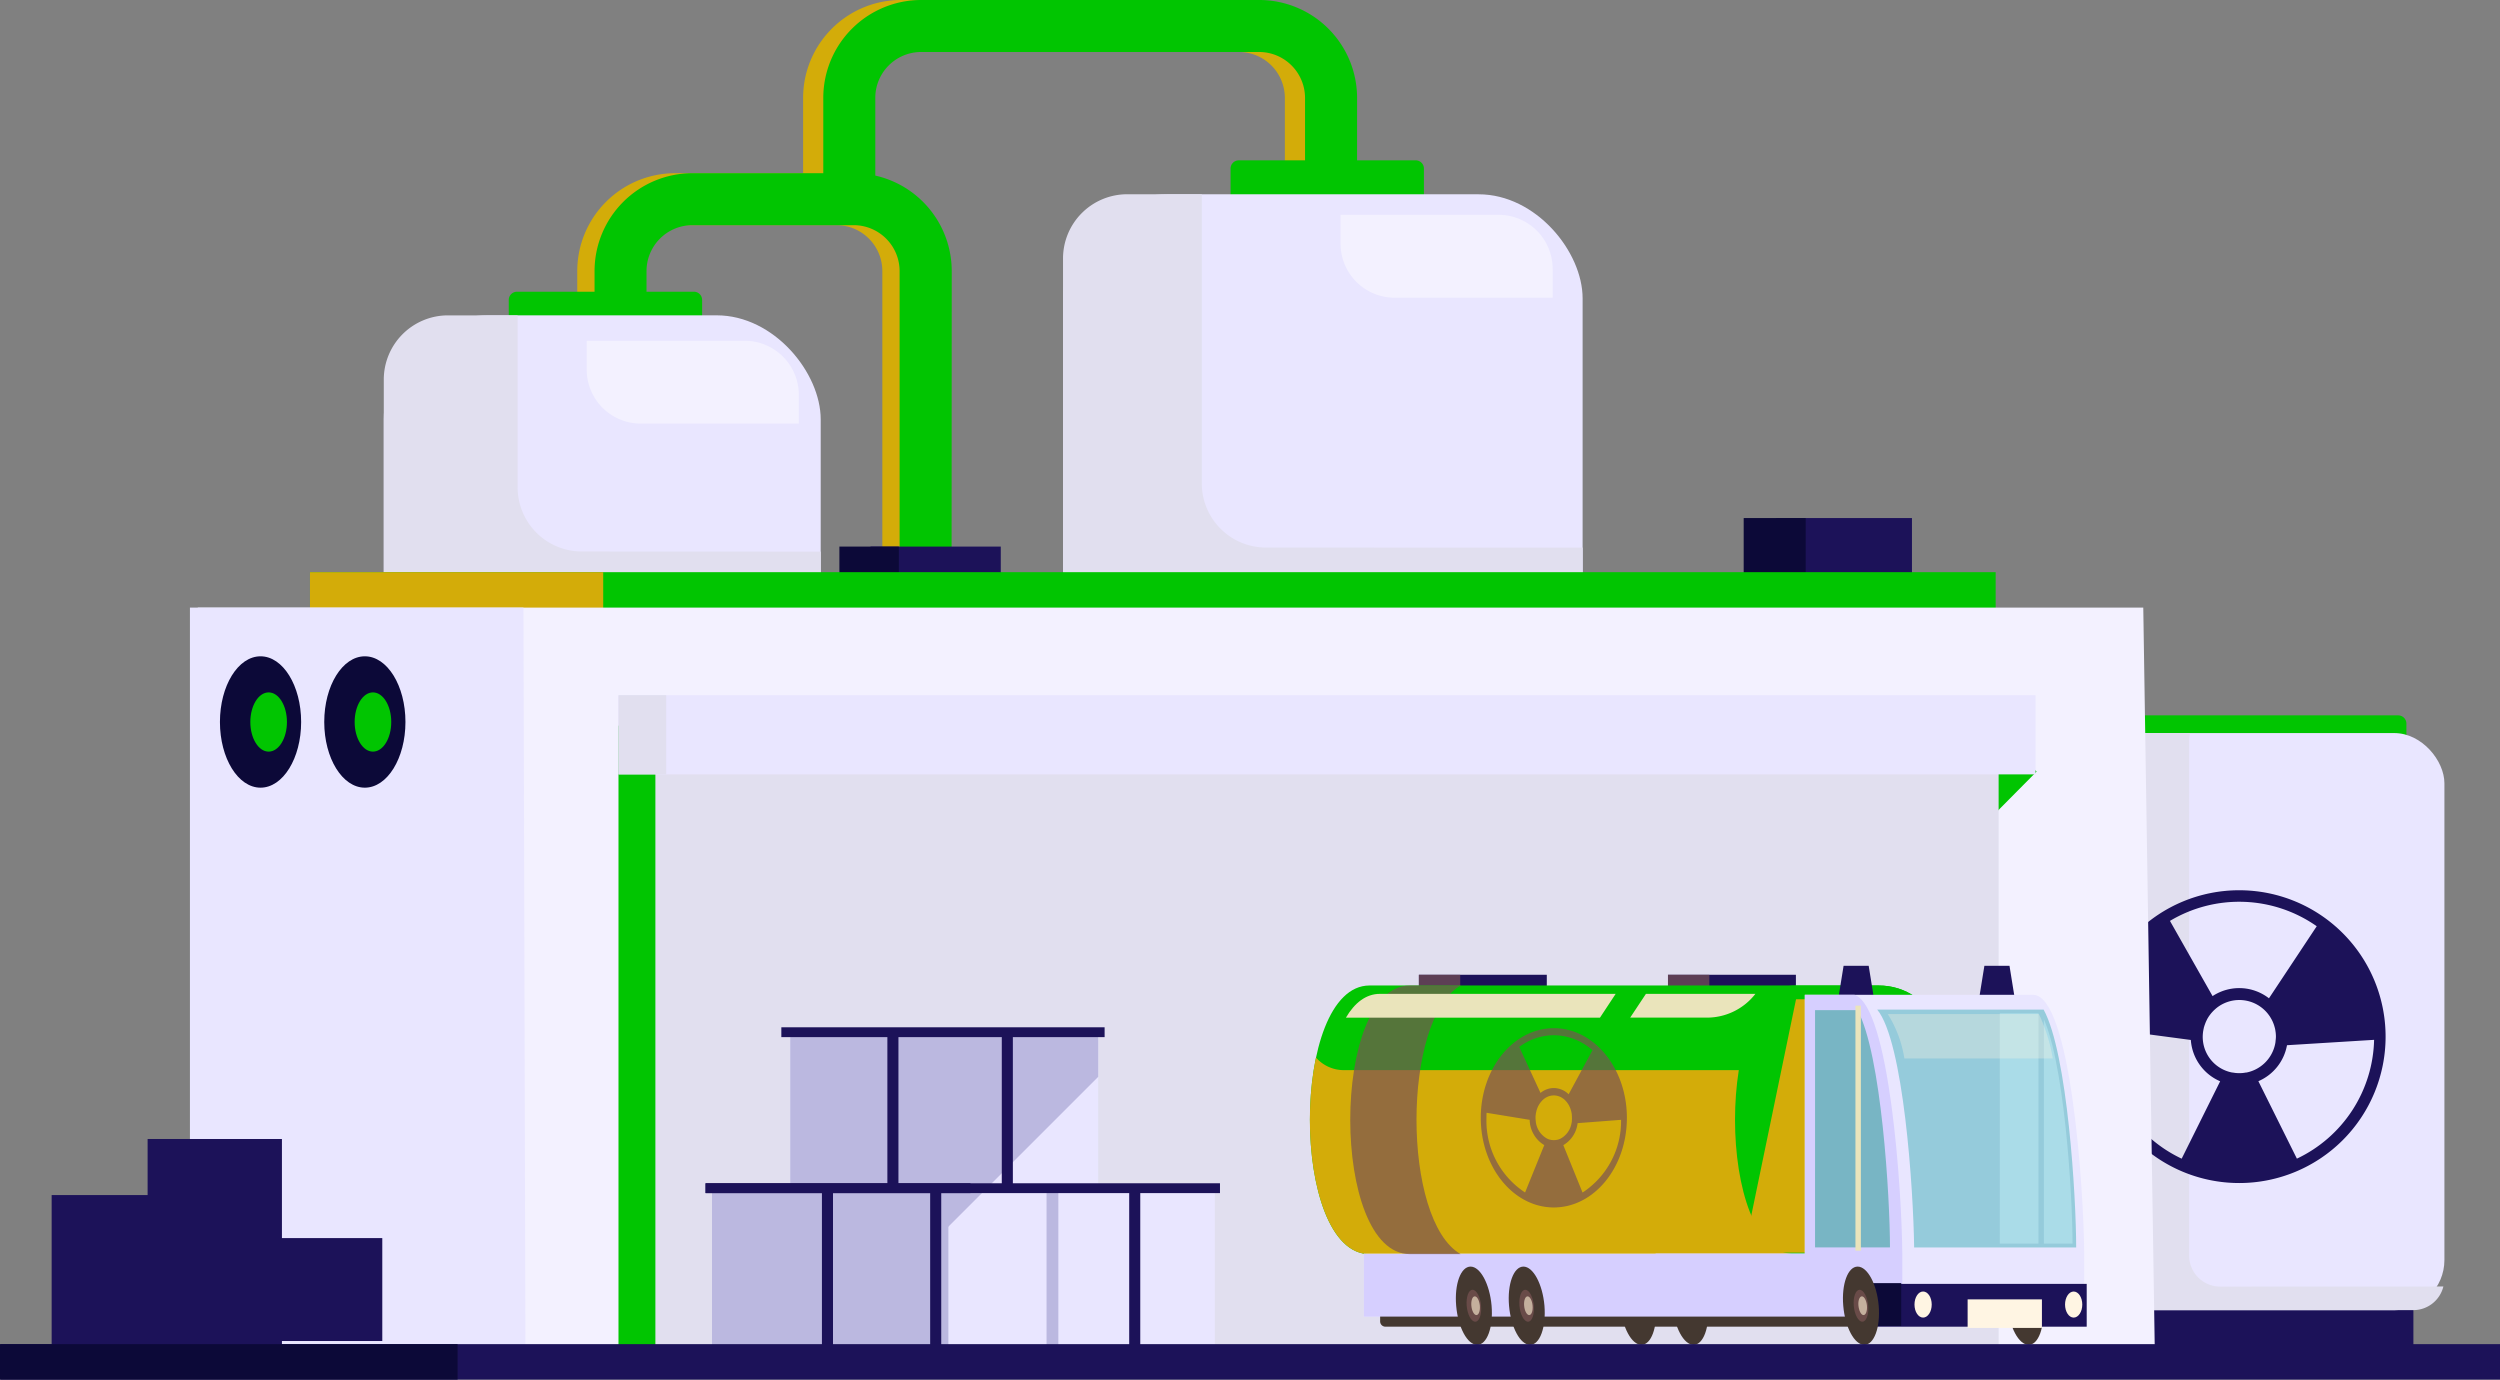 <svg id="Small_scale_industries" data-name="Small scale industries" xmlns="http://www.w3.org/2000/svg" width="266.919" height="147.294" viewBox="0 0 266.919 147.294">
  <rect x="0" y="0" width="266.919" height="147.294" fill="#808080" stroke="none"/>
  <g id="Layer_10" data-name="Layer 10">
    <path id="Path_33289" data-name="Path 33289" d="M733.291,309.274h-5.549V274.911a4.9,4.9,0,0,0-4.892-4.892H705.611a4.909,4.909,0,0,0-4.892,4.892v11.244H695.17V274.915a10.458,10.458,0,0,1,10.458-10.445h17.233a10.458,10.458,0,0,1,10.448,10.445Z" transform="translate(-633.537 -245.978)" fill="#d3ac09"/>
    <path id="Path_33290" data-name="Path 33290" d="M865.134,222.634h-5.549V188.271a4.909,4.909,0,0,0-4.892-4.89h-36.1a4.9,4.9,0,0,0-4.892,4.89v11.244H808.15V188.275a10.458,10.458,0,0,1,10.458-10.445h36.081a10.458,10.458,0,0,1,10.445,10.445Z" transform="translate(-722.404 -177.83)" fill="#d3ac09"/>
    <path id="Path_33291" data-name="Path 33291" d="M1062.2,357.85h28.645a.879.879,0,0,1,.88.879v5.107H1061.32v-5.1a.881.881,0,0,1,.882-.886Z" transform="translate(-834.8 -281.473)" fill="#01C501"/>
    <path id="Path_33292" data-name="Path 33292" d="M616.459,80.21h18.885a.879.879,0,0,1,.879.879V86.2H615.58V81.089A.879.879,0,0,1,616.459,80.21Z" transform="translate(-484.195 -63.091)" fill="#01C501"/>
    <path id="Path_33293" data-name="Path 33293" d="M255.381,145.93h18.885a.879.879,0,0,1,.879.879v5.112H254.5v-5.112a.879.879,0,0,1,.882-.879Z" transform="translate(-200.181 -114.784)" fill="#01C501"/>
    <rect id="Rectangle_2035" data-name="Rectangle 2035" width="30.506" height="10.033" transform="translate(227.167 134.373)" fill="#1c1259"/>
    <rect id="Rectangle_2036" data-name="Rectangle 2036" width="43.498" height="61.62" rx="5.36" transform="translate(217.486 78.268)" fill="#e9e6ff"/>
    <path id="Path_33294" data-name="Path 33294" d="M1444.943,603.629a3.31,3.31,0,0,1-3.31-3.308v-55a3.207,3.207,0,0,1,.107-.788H1428.72a3.31,3.31,0,0,0-3.33,3.3v55a3.31,3.31,0,0,0,3.31,3.31h36.877a3.306,3.306,0,0,0,3.2-2.523Z" transform="translate(-1207.904 -466.264)" fill="#e1dfef"/>
    <path id="Path_33295" data-name="Path 33295" d="M1468.942,623.17a15.63,15.63,0,1,0,15.627,15.629,15.63,15.63,0,0,0-15.627-15.629Zm8.275,3.842-5.1,7.694a5.174,5.174,0,0,0-6.021-.235l-4.55-8.029A14.407,14.407,0,0,1,1477.217,627.012Zm-4.4,12.279v.058a3.467,3.467,0,0,1-.092.457,3.91,3.91,0,0,1-3.009,2.826h-.06c-.1.019-.213.036-.314.047a3.935,3.935,0,0,1-.777,0c-.107-.011-.213-.028-.314-.047h-.06a3.871,3.871,0,0,1-3.116-4.284.948.948,0,0,1,.019-.137c.017-.1.036-.213.06-.307a.6.6,0,0,1,.036-.145c.028-.1.06-.2.1-.3.013-.038.028-.079.043-.117a3.405,3.405,0,0,1,.175-.378v-.013c.073-.13.151-.258.235-.38.013-.019.027-.036.04-.053.073-.1.15-.2.231-.29.021-.026.045-.049.066-.073.081-.087.164-.171.252-.25l.064-.058a4.121,4.121,0,0,1,.339-.267h0a3.9,3.9,0,0,1,5.263.773c.021.026.04.053.06.079.062.081.12.162.175.248.023.036.047.075.068.113.047.077.092.156.132.237.024.045.045.09.066.134.036.079.068.158.1.241.019.047.036.1.053.145.028.083.051.169.075.254l.039.147c.019.094.034.188.049.284,0,.043.015.087.019.132a4.056,4.056,0,0,1,.026.427A3.728,3.728,0,0,1,1472.816,639.291Zm-18.28-.491c0-.292,0-.583.028-.871l9.21,1.225a5.188,5.188,0,0,0,3.131,4.412l-4.109,8.262A14.406,14.406,0,0,1,1454.535,638.8Zm20.558,13.019-4.109-8.262a5.185,5.185,0,0,0,3.056-3.842l9.3-.574a14.4,14.4,0,0,1-8.245,12.686Z" transform="translate(-1229.865 -528.12)" fill="#1c1259"/>
    <path id="Path_33296" data-name="Path 33296" d="M741.939,309.274H736.39V274.911a4.909,4.909,0,0,0-4.892-4.892H714.261a4.9,4.9,0,0,0-4.892,4.892v11.244H703.82V274.915a10.458,10.458,0,0,1,10.458-10.445h17.233a10.458,10.458,0,0,1,10.445,10.445Z" transform="translate(-640.341 -245.978)" fill="#01C501"/>
    <path id="Path_33297" data-name="Path 33297" d="M875.225,222.634h-5.549V188.271a4.909,4.909,0,0,0-4.892-4.89h-36.1a4.9,4.9,0,0,0-4.892,4.89v11.244H818.24V188.275a10.458,10.458,0,0,1,10.448-10.445h36.1a10.458,10.458,0,0,1,10.445,10.445Z" transform="translate(-730.34 -177.83)" fill="#01C501"/>
    <rect id="Rectangle_2037" data-name="Rectangle 2037" width="55.475" height="76.593" rx="11.11" transform="translate(113.497 20.744)" fill="#e9e6ff"/>
    <path id="Path_33298" data-name="Path 33298" d="M959.84,312.722a6.855,6.855,0,0,1-6.855-6.855V275h-7.959a6.856,6.856,0,0,0-6.856,6.855v62.886a6.856,6.856,0,0,0,6.856,6.855H986.8a6.856,6.856,0,0,0,6.855-6.855V312.726Z" transform="translate(-824.673 -254.261)" fill="#e1dfef"/>
    <rect id="Rectangle_2038" data-name="Rectangle 2038" width="46.65" height="63.669" rx="11.11" transform="translate(40.975 33.667)" fill="#e9e6ff"/>
    <path id="Path_33299" data-name="Path 33299" d="M619.525,360.8a6.855,6.855,0,0,1-6.855-6.855V335.59h-7.434a6.858,6.858,0,0,0-6.856,6.855V392.4a6.858,6.858,0,0,0,6.856,6.855h32.939a6.856,6.856,0,0,0,6.866-6.855V360.811Z" transform="translate(-557.405 -301.919)" fill="#e1dfef"/>
    <rect id="Rectangle_2039" data-name="Rectangle 2039" width="14.498" height="6.567" transform="translate(189.637 55.311)" fill="#1c1259"/>
    <rect id="Rectangle_2040" data-name="Rectangle 2040" width="6.619" height="6.567" transform="translate(186.169 55.311)" fill="#0c0938"/>
    <rect id="Rectangle_2041" data-name="Rectangle 2041" width="13.905" height="3.52" transform="translate(92.946 58.357)" fill="#1c1259"/>
    <rect id="Rectangle_2042" data-name="Rectangle 2042" width="6.347" height="3.52" transform="translate(89.62 58.357)" fill="#0c0938"/>
    <rect id="Rectangle_2043" data-name="Rectangle 2043" width="179.977" height="9.455" transform="translate(33.095 61.089)" fill="#01C501"/>
    <rect id="Rectangle_2044" data-name="Rectangle 2044" width="31.308" height="9.455" transform="translate(33.095 61.089)" fill="#d3ac09"/>
    <path id="Path_33300" data-name="Path 33300" d="M306.655,303.94H98.94v81.322H307.916Z" transform="translate(-77.823 -239.069)" fill="#f3f1ff"/>
    <path id="Path_33301" data-name="Path 33301" d="M130.621,303.94H95.01v81.322h35.827Z" transform="translate(-74.732 -239.069)" fill="#e9e6ff"/>
    <path id="Path_33302" data-name="Path 33302" d="M327.769,363.01H309.39v68.715h18.492Z" transform="translate(-243.356 -285.532)" fill="#01C501"/>
    <path id="Path_33303" data-name="Path 33303" d="M967.838,364.247l-5.9-5.9-7.929,7.929,5.933,5.936Z" transform="translate(-750.393 -281.866)" fill="#01C501"/>
    <rect id="Rectangle_2045" data-name="Rectangle 2045" width="143.414" height="63.04" transform="translate(69.974 81.892)" fill="#e1dfef"/>
    <rect id="Rectangle_2046" data-name="Rectangle 2046" width="13.658" height="1.878" transform="translate(178.086 104.074)" fill="#1c1259"/>
    <rect id="Rectangle_2047" data-name="Rectangle 2047" width="4.414" height="1.878" transform="translate(178.086 104.074)" fill="#7a5353" opacity="0.7"/>
    <rect id="Rectangle_2048" data-name="Rectangle 2048" width="13.658" height="1.878" transform="translate(151.49 104.074)" fill="#1c1259"/>
    <rect id="Rectangle_2049" data-name="Rectangle 2049" width="4.414" height="1.878" transform="translate(151.49 104.074)" fill="#7a5353" opacity="0.7"/>
    <path id="Path_33304" data-name="Path 33304" d="M1414.341,815.607c-.194-2.307-1.2-4.177-2.245-4.177s-1.731,1.87-1.537,4.177,1.2,4.177,2.247,4.177S1414.537,817.92,1414.341,815.607Z" transform="translate(-1196.213 -676.199)" fill="#443830"/>
    <path id="Path_33305" data-name="Path 33305" d="M1246.729,815.607c-.2-2.307-1.2-4.177-2.245-4.177s-1.733,1.87-1.537,4.177,1.2,4.177,2.245,4.177S1246.926,817.92,1246.729,815.607Z" transform="translate(-1064.374 -676.199)" fill="#443830"/>
    <path id="Path_33306" data-name="Path 33306" d="M1220.639,815.607c-.2-2.307-1.2-4.177-2.245-4.177s-1.733,1.87-1.537,4.177,1.2,4.177,2.245,4.177S1220.835,817.92,1220.639,815.607Z" transform="translate(-1043.853 -676.199)" fill="#443830"/>
    <path id="Path_33307" data-name="Path 33307" d="M1122.379,670.81h-54.336c-8.5,0-8.5,28.683,0,28.683h54.336C1134.432,699.493,1134.432,670.81,1122.379,670.81Z" transform="translate(-921.812 -565.592)" fill="#01C501"/>
    <path id="Path_33308" data-name="Path 33308" d="M1127.4,680.78c-1.392,3.981-4.008,6.909-7.859,6.909h-54.334a3.965,3.965,0,0,1-2.888-1.336c-1.793,8.5.115,20.982,5.724,20.982h54.336C1132.424,707.335,1134.093,687.42,1127.4,680.78Z" transform="translate(-921.812 -573.434)" fill="#d3ac09"/>
    <path id="Path_33309" data-name="Path 33309" d="M1289.648,670.81H1280.7c-8.5,0-8.5,28.683,0,28.683h8.949C1301.7,699.493,1301.7,670.812,1289.648,670.81Z" transform="translate(-1089.081 -565.592)" fill="#01C501"/>
    <path id="Path_33310" data-name="Path 33310" d="M889.093,499.86H877.826l-5.6,27.055H883.5Z" transform="translate(-686.067 -393.173)" fill="#d3ac09"/>
    <path id="Path_33311" data-name="Path 33311" d="M993.4,483.13h-2.681l-.525,3.257h3.731Z" transform="translate(-778.851 -380.014)" fill="#1c1259"/>
    <path id="Path_33312" data-name="Path 33312" d="M923,483.13h-2.679l-.525,3.257h3.729Z" transform="translate(-723.485 -380.014)" fill="#1c1259"/>
    <path id="Path_33313" data-name="Path 33313" d="M1165.584,703.111c-.041-6.851-1.426-27.631-5.462-27.631h-24.374v27.631H1088.68v6.725h76.9Z" transform="translate(-943.059 -569.265)" fill="#e9e6ff"/>
    <path id="Path_33314" data-name="Path 33314" d="M690.4,642.25H741.49v4.57H690.955a.564.564,0,0,1-.555-.568Z" transform="translate(-543.046 -505.173)" fill="#443830"/>
    <path id="Path_33315" data-name="Path 33315" d="M1146.162,703.152h0c-.04-6.657-1.342-26.408-5.1-27.672h-5.3v27.631h-15.937v.041H1088.68v6.685h57.482Z" transform="translate(-943.059 -569.265)" fill="#d6cfff"/>
    <path id="Path_33316" data-name="Path 33316" d="M1345.45,682.86c2.819,3.415,3.867,19.209,3.944,25.4h17.3c0-5.263-.905-20.7-3.477-25.4Z" transform="translate(-1145.026 -575.07)" fill="#95cbdb"/>
    <rect id="Rectangle_2050" data-name="Rectangle 2050" width="22.957" height="4.57" transform="translate(199.835 137.077)" fill="#1c1259"/>
    <rect id="Rectangle_2051" data-name="Rectangle 2051" width="3.152" height="4.57" transform="translate(199.835 136.998)" fill="#0c0938"/>
    <path id="Path_33317" data-name="Path 33317" d="M1365.94,825.284c0-.771-.412-1.394-.92-1.394s-.92.623-.92,1.394.412,1.392.92,1.392S1365.94,826.048,1365.94,825.284Z" transform="translate(-1159.695 -686)" fill="#fff5e3"/>
    <ellipse id="Ellipse_230" data-name="Ellipse 230" cx="0.92" cy="1.392" rx="0.92" ry="1.392" transform="translate(220.48 137.893)" fill="#fff5e3"/>
    <rect id="Rectangle_2052" data-name="Rectangle 2052" width="7.933" height="3.048" transform="translate(210.078 138.731)" fill="#fff5e3"/>
    <path id="Path_33318" data-name="Path 33318" d="M1406.79,709.335h7.763c0-5.095-.875-20.037-3.366-24.585h-4.4Z" transform="translate(-1193.274 -576.557)" fill="#aadce8"/>
    <path id="Path_33319" data-name="Path 33319" d="M1314.36,708.467h8c0-5.253-.9-20.65-3.468-25.337h-4.531Z" transform="translate(-1120.572 -575.282)" fill="#78b5c4"/>
    <rect id="Rectangle_2053" data-name="Rectangle 2053" width="0.578" height="26.16" transform="translate(198.102 107.37)" fill="#eae4bb"/>
    <rect id="Rectangle_2054" data-name="Rectangle 2054" width="0.578" height="25.059" transform="translate(217.644 108.053)" fill="#95cbdb"/>
    <path id="Path_33320" data-name="Path 33320" d="M1366.868,685.09H1350.73a12.47,12.47,0,0,1,1.774,4.747h15.845A18.21,18.21,0,0,0,1366.868,685.09Z" transform="translate(-1149.179 -576.824)" fill="#fff5e3" opacity="0.31"/>
    <path id="Path_33321" data-name="Path 33321" d="M1154.957,692.16c-4.307,0-7.8,4.286-7.8,9.573s3.49,9.57,7.8,9.57,7.8-4.286,7.8-9.57S1159.262,692.16,1154.957,692.16Zm4.128,2.348-2.546,4.71a2.29,2.29,0,0,0-1.582-.666,2.245,2.245,0,0,0-1.422.523l-2.271-4.909a6.19,6.19,0,0,1,3.692-1.253,6.288,6.288,0,0,1,4.121,1.6Zm-2.2,7.521v.036a2.467,2.467,0,0,1-.047.28,2.3,2.3,0,0,1-1.148,1.6,1.584,1.584,0,0,1-.352.13h-.03c-.051.011-.1.021-.156.028a1.519,1.519,0,0,1-.194.013,1.476,1.476,0,0,1-.194-.013.811.811,0,0,1-.158-.028h-.028a1.6,1.6,0,0,1-.354-.13,2.367,2.367,0,0,1-1.2-1.891,2.719,2.719,0,0,1-.021-.324,1.7,1.7,0,0,1,.015-.277.223.223,0,0,1,.011-.083.939.939,0,0,1,.03-.188c.013-.062,0-.06.017-.088.015-.062.03-.124.047-.183a.237.237,0,0,1,.024-.073c.026-.079.053-.156.085-.23h0a2.2,2.2,0,0,1,.118-.235l.019-.032a2.054,2.054,0,0,1,.115-.177l.032-.045c.041-.053.083-.1.126-.154l.032-.034c.053-.058.111-.113.169-.164h0a1.707,1.707,0,0,1,1.108-.427,1.735,1.735,0,0,1,1.229.536,2.323,2.323,0,0,1,.29.361l.03.047c.03.051.06.1.087.151s.021.047.034.071.045.1.066.145l.032.083c.017.047.034.1.049.147s.019.058.028.087.026.1.036.156l.019.092c.011.055.017.113.026.173a.233.233,0,0,1,0,.081,2.6,2.6,0,0,1,.013.262,2.822,2.822,0,0,1-.009.3Zm-9.122-.3c0-.179,0-.356.015-.534l4.6.751a3.214,3.214,0,0,0,1.558,2.7l-2.049,5.058A9.136,9.136,0,0,1,1147.766,701.73Zm10.258,7.978-2.051-5.058a3.138,3.138,0,0,0,1.526-2.348l4.638-.354a9.1,9.1,0,0,1-4.111,7.763Z" transform="translate(-989.058 -582.385)" fill="#7a5353" opacity="0.7"/>
    <path id="Path_33322" data-name="Path 33322" d="M1093.64,670.81h-5.417c-8.5,0-8.5,28.683,0,28.683h5.417C1087.348,695.916,1087.348,674.387,1093.64,670.81Z" transform="translate(-937.685 -565.592)" fill="#7a5353" opacity="0.7"/>
    <path id="Path_33323" data-name="Path 33323" d="M1108.481,675h-25.172c-1.494,0-2.711.973-3.628,2.54h27.125Z" transform="translate(-935.98 -568.888)" fill="#eae4bb"/>
    <path id="Path_33324" data-name="Path 33324" d="M1223.562,675l-1.682,2.538h8.215A6.553,6.553,0,0,0,1235.25,675Z" transform="translate(-1047.83 -568.888)" fill="#eae4bb"/>
    <path id="Path_33325" data-name="Path 33325" d="M1332.133,815.607c-.2-2.307-1.2-4.177-2.248-4.177s-1.731,1.87-1.537,4.177,1.2,4.177,2.247,4.177S1332.327,817.92,1332.133,815.607Z" transform="translate(-1131.549 -676.199)" fill="#443830"/>
    <path id="Path_33326" data-name="Path 33326" d="M1335.22,824.747c-.081-.937-.489-1.7-.914-1.7s-.7.76-.625,1.7.489,1.707.913,1.707S1335.3,825.69,1335.22,824.747Z" transform="translate(-1135.758 -685.339)" fill="#7a5353" opacity="0.7"/>
    <path id="Path_33327" data-name="Path 33327" d="M1336.937,827.311c-.047-.553-.288-1-.538-1s-.427.448-.369,1,.288,1,.54,1S1336.984,827.87,1336.937,827.311Z" transform="translate(-1137.608 -687.903)" fill="#c4b09d"/>
    <path id="Path_33328" data-name="Path 33328" d="M1164.939,815.607c-.2-2.307-1.2-4.177-2.245-4.177s-1.733,1.87-1.537,4.177,1.2,4.177,2.245,4.177S1165.125,817.92,1164.939,815.607Z" transform="translate(-1000.041 -676.199)" fill="#443830"/>
    <path id="Path_33329" data-name="Path 33329" d="M1167.975,824.747c-.079-.937-.489-1.7-.913-1.7s-.7.76-.623,1.7.487,1.707.911,1.707S1168.054,825.69,1167.975,824.747Z" transform="translate(-1004.21 -685.339)" fill="#7a5353" opacity="0.7"/>
    <path id="Path_33330" data-name="Path 33330" d="M1169.706,827.311c-.047-.553-.288-1-.538-1s-.414.448-.367,1,.288,1,.538,1S1169.753,827.87,1169.706,827.311Z" transform="translate(-1006.073 -687.903)" fill="#c4b09d"/>
    <path id="Path_33331" data-name="Path 33331" d="M1138.489,815.607c-.2-2.307-1.2-4.177-2.245-4.177s-1.733,1.87-1.537,4.177,1.2,4.177,2.245,4.177S1138.685,817.92,1138.489,815.607Z" transform="translate(-979.236 -676.199)" fill="#443830"/>
    <path id="Path_33332" data-name="Path 33332" d="M1141.578,824.747c-.079-.937-.489-1.7-.911-1.7s-.7.76-.625,1.7.489,1.707.914,1.707S1141.659,825.69,1141.578,824.747Z" transform="translate(-983.448 -685.339)" fill="#7a5353" opacity="0.7"/>
    <path id="Path_33333" data-name="Path 33333" d="M1143.307,827.311c-.047-.553-.288-1-.54-1s-.414.448-.367,1,.288,1,.538,1S1143.354,827.87,1143.307,827.311Z" transform="translate(-985.307 -687.903)" fill="#c4b09d"/>
    <path id="Path_33334" data-name="Path 33334" d="M397.405,534.247V517.7H364.524v16.547H356.17v16.784h53.685V534.247Z" transform="translate(-280.152 -407.206)" fill="#e9e6ff"/>
    <path id="Path_33335" data-name="Path 33335" d="M403.093,534.247V517.7H383.34v16.547h-5.02v16.784h32.252V534.247Z" transform="translate(-297.574 -407.206)" fill="#bbb8e0"/>
    <rect id="Rectangle_2055" data-name="Rectangle 2055" width="10.48" height="16.784" transform="translate(101.257 127.042)" fill="#e9e6ff"/>
    <rect id="Rectangle_2056" data-name="Rectangle 2056" width="1.182" height="16.784" transform="translate(120.562 127.042)" fill="#1c1259"/>
    <path id="Path_33336" data-name="Path 33336" d="M397.405,522.174V517.7H364.524v16.547H356.17v16.784h12.377Z" transform="translate(-280.152 -407.206)" fill="#bbb8e0"/>
    <rect id="Rectangle_2057" data-name="Rectangle 2057" width="12.607" height="10.988" transform="translate(28.209 132.188)" fill="#1c1259"/>
    <rect id="Rectangle_2058" data-name="Rectangle 2058" width="12.607" height="16.863" transform="translate(5.515 127.594)" fill="#1c1259"/>
    <rect id="Rectangle_2059" data-name="Rectangle 2059" width="14.341" height="22.852" transform="translate(15.76 121.608)" fill="#1c1259"/>
    <rect id="Rectangle_2060" data-name="Rectangle 2060" width="1.182" height="16.784" transform="translate(87.755 127.042)" fill="#1c1259"/>
    <rect id="Rectangle_2061" data-name="Rectangle 2061" width="1.182" height="16.784" transform="translate(94.743 110.099)" fill="#1c1259"/>
    <rect id="Rectangle_2062" data-name="Rectangle 2062" width="1.182" height="16.784" transform="translate(106.958 110.099)" fill="#1c1259"/>
    <rect id="Rectangle_2063" data-name="Rectangle 2063" width="1.182" height="16.784" transform="translate(99.312 127.042)" fill="#1c1259"/>
    <rect id="Rectangle_2064" data-name="Rectangle 2064" width="54.923" height="1.05" transform="translate(75.331 126.335)" fill="#1c1259"/>
    <rect id="Rectangle_2065" data-name="Rectangle 2065" width="28.288" height="1.05" transform="translate(75.331 126.335)" fill="#1c1259"/>
    <rect id="Rectangle_2066" data-name="Rectangle 2066" width="34.514" height="1.05" transform="translate(83.422 109.681)" fill="#1c1259"/>
    <rect id="Rectangle_2067" data-name="Rectangle 2067" width="151.294" height="8.456" transform="translate(66.034 74.223)" fill="#e9e6ff"/>
    <rect id="Rectangle_2068" data-name="Rectangle 2068" width="5.095" height="8.456" transform="translate(66.034 74.223)" fill="#e1dfef"/>
    <ellipse id="Ellipse_231" data-name="Ellipse 231" cx="4.335" cy="7.013" rx="4.335" ry="7.013" transform="translate(23.482 70.072)" fill="#0c0938"/>
    <path id="Path_33337" data-name="Path 33337" d="M535.538,527.351c0-1.746-.873-3.161-1.953-3.161s-1.955,1.415-1.955,3.161.875,3.163,1.955,3.163S535.538,529.1,535.538,527.351Z" transform="translate(-504.902 -450.265)" fill="#01C501"/>
    <ellipse id="Ellipse_232" data-name="Ellipse 232" cx="4.335" cy="7.013" rx="4.335" ry="7.013" transform="translate(34.619 70.072)" fill="#0c0938"/>
    <path id="Path_33338" data-name="Path 33338" d="M587.718,527.351c0-1.746-.873-3.161-1.953-3.161s-1.955,1.415-1.955,3.161.875,3.163,1.955,3.163S587.718,529.1,587.718,527.351Z" transform="translate(-545.945 -450.265)" fill="#01C501"/>
    <path id="Path_33339" data-name="Path 33339" d="M716.783,348.3H699.9v3.076a5.763,5.763,0,0,0,5.763,5.763h16.883v-3.063A5.776,5.776,0,0,0,716.783,348.3Z" transform="translate(-637.258 -311.916)" fill="#f3f1ff"/>
    <path id="Path_33340" data-name="Path 33340" d="M1093.872,285.29H1077v3.076a5.773,5.773,0,0,0,5.763,5.776h16.883v-3.076A5.775,5.775,0,0,0,1093.872,285.29Z" transform="translate(-933.872 -262.355)" fill="#f3f1ff"/>
    <rect id="Rectangle_2069" data-name="Rectangle 2069" width="266.866" height="3.782" transform="translate(0.053 143.512)" fill="#1c1259"/>
    <rect id="Rectangle_2070" data-name="Rectangle 2070" width="48.855" height="3.782" transform="translate(0 143.512)" fill="#0c0938"/>
  </g>
</svg>
